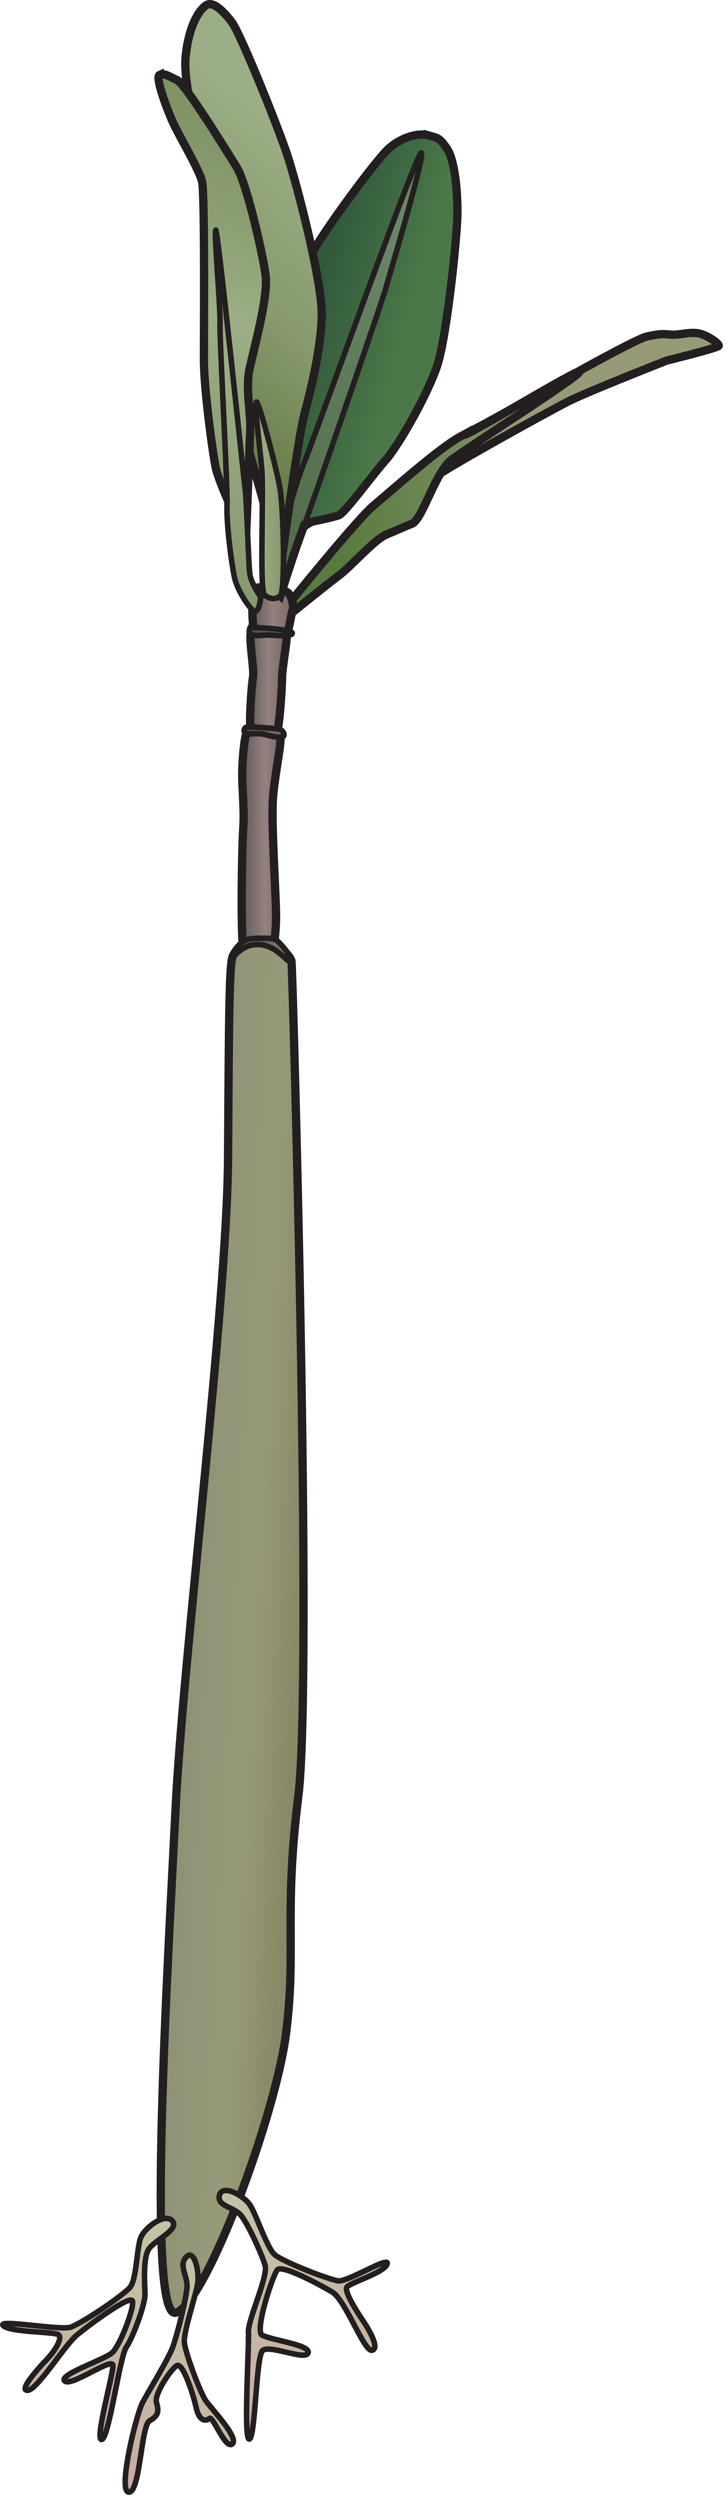 
        <svg xmlns:rdf="http://www.w3.org/1999/02/22-rdf-syntax-ns#" xmlns="http://www.w3.org/2000/svg" xmlns:cc="http://creativecommons.org/ns#" xmlns:xlink="http://www.w3.org/1999/xlink" xmlns:dc="http://purl.org/dc/elements/1.1/" x="0px" y="0px" width="146" height="501" viewBox="0 0 146 501" xml:space="preserve">
            <title>Rhizophora mangle (Red Mangrove) seedling</title>
            <desc xmlns:ian_image_library="https://ian.umces.edu/media-library/">
                <ian_image_library:title>Rhizophora mangle (Red Mangrove) seedling</ian_image_library:title>
                <ian_image_library:descr>Illustration of Rhizophora mangle (Red Mangrove) seedling</ian_image_library:descr>
                <ian_image_library:scene>
                    <ian_image_library:contains>plant, tree, shrub, red, mangrove, seedling, Plantae, vascular, Magnoliophyta, angiosperm, flowering plant, Magnoliopsida, dicot, Rosidae, Malpighiales, Rhizophoraceae, Rhizophora, mangle</ian_image_library:contains>
                    <ian_image_library:when>2004-05-26</ian_image_library:when>
                </ian_image_library:scene>
            </desc>
            
 <defs></defs>
 <linearGradient id="ian_symbols_af52b3c17fb48b8451cdfb8416bf22a0" y2="81.19" gradientUnits="userSpaceOnUse" x2="144.14" y1="81.19" x1="87.087">
  <stop stop-color="#979A77" offset=".197"/>
  <stop stop-color="#979A77" offset="1"/>
 </linearGradient>
 <path stroke="#231F20" stroke-width="1.663" d="m139.92 66.776c-1.818-.281-3.664.412-5.352.281-1.688-.14-2.1-.206-4.781.361-2.662.562-23.209 12.307-23.209 12.307s-9.076 5.132-13.495 7.372c-.774 1.986-5.262 6.607-5.996 8.575 3.465-2.456 23.079-13.316 26.955-15.254 4.198-2.099 19.683-8.16 19.683-8.16s10.271-2.525 10.414-2.95c.15-.432-2.39-2.25-4.21-2.532z" fill="url(#ian_symbols_af52b3c17fb48b8451cdfb8416bf22a0)"/>
 <linearGradient id="ian_symbols_9128961ee6f386e4191a40ffdc8c6f51" y2="98.894" gradientUnits="userSpaceOnUse" x2="116.2" y1="98.894" x1="57.766">
  <stop stop-color="#587C40" offset=".197"/>
  <stop stop-color="#979A77" offset="1"/>
 </linearGradient>
 <path stroke="#231F20" stroke-width="1.663" d="m92.652 87.313c-4.22 2.117-14.339 11.186-17.714 13.988-3.382 2.816-17.172 19.913-17.172 19.913l.131 2.11s8.033-6.463 10.276-8.151c2.257-1.691 6.908-7.042 9.289-8.027 2.388-.984 3.019-1.341 5.139-2.174 2.1-.854 4.425-9.612 7.67-12.6 1.708-1.581 25.761-16.791 25.933-17.865.15-.929-23.477 13.512-23.12 12.589-.147.082-.278.147-.428.219z" fill="url(#ian_symbols_9128961ee6f386e4191a40ffdc8c6f51)"/>
 <linearGradient id="ian_symbols_7a25af85dd9eb404d1df39856551ef51" y2="71.529" gradientUnits="userSpaceOnUse" x2="88.18" y1="63.502" x1="58.222">
  <stop stop-color="#315A3B" offset=".129"/>
  <stop stop-color="#4B7848" offset=".753"/>
 </linearGradient>
 <path stroke="#231F20" stroke-width="1.663" d="m85.826 27.109c1.976.562 2.264.412 3.801 2.666 1.55 2.264 2.112 8.099 2.112 12.739 0 4.648-2.112 24.904-4.067 30.804-1.977 5.91-7.821 16.112-10.353 18.924-2.532 2.816-8.164 10.61-9.42 11.042-1.269.412-3.595.909-5.001 1.191-1.406.281-4.15 2.957-4.15 2.957l-1.125-40.093s1.688-10.476 4.5-15.823c2.819-5.341 13.138-19.195 15.669-21.59 2.532-2.382 6.065-3.377 8.034-2.815z" fill="url(#ian_symbols_7a25af85dd9eb404d1df39856551ef51)"/>
 <linearGradient id="ian_symbols_872e52df4da38e441975d0ea657d4686" y2="122.34" gradientUnits="userSpaceOnUse" x2="58.76" y1="122.34" x1="50.604">
  <stop stop-color="#685F5D" offset=".067"/>
  <stop stop-color="#958280" offset=".522"/>
  <stop stop-color="#796765" offset="1"/>
 </linearGradient>
 <path stroke="#231F20" stroke-width="1.663" d="m51.016 126.28c-.412-.422-.412-4.501-.412-4.501s.137-4.222 1.393-4.071c1.269.13 4.796.412 5.626.974.837.563 1.345 2.676 1.056 3.52-.274.844-.781 4.785-1.269 4.785s-5.962-.28-6.394-.70z" fill="url(#ian_symbols_872e52df4da38e441975d0ea657d4686)"/>
 <linearGradient id="ian_symbols_1acd8d109272ac24b935edd464fb7dff" y2="168.89" gradientUnits="userSpaceOnUse" x2="56.274" y1="168.89" x1="48.469">
  <stop stop-color="#685F5D" offset=".067"/>
  <stop stop-color="#958280" offset=".612"/>
  <stop stop-color="#796765" offset="1"/>
 </linearGradient>
 <path stroke="#231F20" stroke-width="1.663" d="m48.999 191.2c-.857-1.194-.473-21.525-.227-25.068.281-3.561-.199-7.91-.199-10.833-.007-2.923.446-7.54.844-8.274.405-.758 1.324-.813 2.552-.867 1.235-.045 3.334.15 4.109.802.782.648-1.016 8.013-1.345 13.22-.343 5.217.68 20.005.631 23.795-.055 3.776-.631 6.788-.631 6.788s-4.891 1.61-5.734.43z" fill="url(#ian_symbols_1acd8d109272ac24b935edd464fb7dff)"/>
 <linearGradient id="ian_symbols_fdf4e6d838102614f9dc9400c5ef8fa8" y2="327.09" gradientUnits="userSpaceOnUse" x2="61.891" y1="325.79" x1="37.127">
  <stop stop-color="#909276" offset=".073"/>
  <stop stop-color="#959877" offset=".343"/>
  <stop stop-color="#979A77" offset=".556"/>
  <stop stop-color="#898968" offset=".899"/>
 </linearGradient>
 <path stroke="#231F20" stroke-width="1.663" d="m52.031 188.76c4.268.113 6.257 3.104 6.429 3.832.198.724 4.287 143.98 1.365 167.43-2.923 23.449-.371 30.786-2.436 47.331-2.065 16.564-16.026 54.066-22.057 56.104-6.037 2.055-1.633-70.261-.13-100.9 1.53-30.636 10.312-101.01 10.531-130.41.186-29.404.227-39.732 1.043-40.727.816-.99.995-2.77 5.255-2.65z" fill="url(#ian_symbols_fdf4e6d838102614f9dc9400c5ef8fa8)"/>
 <linearGradient id="ian_symbols_2bb1933272050f849d2243749203cf87" y2="136.7" gradientUnits="userSpaceOnUse" x2="57.497" y1="136.7" x1="50.159">
  <stop stop-color="#685F5D" offset=".067"/>
  <stop stop-color="#958280" offset=".489"/>
  <stop stop-color="#796765" offset="1"/>
 </linearGradient>
 <path stroke="#231F20" stroke-width="1.663" d="m50.323 126.84c-.432 1.132.693 7.454.418 8.871-.288 1.406-.919 10.401-.357 10.555.563.13 4.508 1.255 5.057.693.563-.563 1.125-8.997 1.125-11.107 0-2.109 1.269-8.442.844-8.867-.419-.41-6.669-1.25-7.087-.13z" fill="url(#ian_symbols_2bb1933272050f849d2243749203cf87)"/>
 <linearGradient id="ian_symbols_ad6c6d3eea269004e937063da69921c3" y2="126.54" gradientUnits="userSpaceOnUse" x2="58.624" y1="126.54" x1="49.977">
  <stop stop-color="#57444A" offset=".073"/>
  <stop stop-color="#645B59" offset=".421"/>
  <stop stop-color="#6F6F6A" offset=".899"/>
 </linearGradient>
 <path stroke="#231F20" stroke-width="1.109" d="m53.829 127.26c.844 0 5.063.425 4.781-.426-.281-.844-8.431-1.125-8.431-1.125s-.501.987.075 1.406c.562.44 2.73.15 3.575.15z" fill="url(#ian_symbols_ad6c6d3eea269004e937063da69921c3)"/>
 <linearGradient id="ian_symbols_789ef7e465f5e9949db7946a326fd645" y2="119.38" gradientUnits="userSpaceOnUse" x2="69.265" y1="30.626" x1="69.265">
  <stop stop-color="#698667" offset=".197"/>
  <stop stop-color="#4E6A44" offset="1"/>
 </linearGradient>
 <path stroke="#231F20" stroke-width="1.109" d="m56.23 119.38s3.08-9.711 4.355-12.939c1.276-3.225 16.02-45.858 16.877-48.956.83-3.094 7.862-26.433 7.019-26.859-.844-.421-21.082 56.263-23.621 62.458-2.531 6.191-6.881 24.056-6.881 24.056l2.251 2.24z" fill="url(#ian_symbols_789ef7e465f5e9949db7946a326fd645)"/>
 <linearGradient id="ian_symbols_c04013740e5c0754e19114ad865dab31" y2="86.387" gradientUnits="userSpaceOnUse" x2="24.248" y1="26.983" x1="74.093">
  <stop stop-color="#9BAE85" offset=".124"/>
  <stop stop-color="#86986C" offset=".539"/>
  <stop stop-color="#5A7239" offset="1"/>
 </linearGradient>
 <path stroke="#231F20" stroke-width="1.663" d="m56.36 113.33s3.252-24.595 4.631-30.097c1.434-5.488 3.389-13.356 3.533-19.977.15-6.613-4.994-26.578-7.101-32.77-2.113-6.193-9.227-23.773-10.915-26.027-1.694-2.25-3.65-4.078-4.919-3.53-1.262.563-3.657 3.605-4.356 10.353-.707 6.754 3.924 20.334 3.924 20.334l7.896 55.56 5.057 18.002 2.25 8.15z" fill="url(#ian_symbols_c04013740e5c0754e19114ad865dab31)"/>
 <path stroke="#231F20" stroke-width="1.663" d="m56.861 106.01c-1.605 5.828-2.882 11.131-2.882 11.131l2.251 2.24s3.08-9.711 4.355-12.939c.104-.281.323-.909.646-1.773" fill="none"/>
 <linearGradient id="ian_symbols_c0c968f4d0fce00405368bf9b94f1a99" y2="100.26" gradientUnits="userSpaceOnUse" x2="56.845" y1="100.26" x1="51.299">
  <stop stop-color="#9BAE85" offset=".124"/>
  <stop stop-color="#86986C" offset="1"/>
 </linearGradient>
 <path stroke="#231F20" stroke-width="1.109" d="m53.053 119.24c-1.057-.844-.137-19.94-.549-25.157-.432-5.197-1.619-13.667-1.057-13.525.549.14 3.787 12.527 4.631 16.88.844 4.36 1.125 21.109.151 21.943-.994.86-2.099.70-3.176-.14z" fill="url(#ian_symbols_c0c968f4d0fce00405368bf9b94f1a99)"/>
 <linearGradient id="ian_symbols_743b577198dee924f91e85f98445c9b8" y2="190.43" gradientUnits="userSpaceOnUse" x2="58.58" y1="190.43" x1="46.468">
  <stop stop-color="#5F605C" offset=".073"/>
  <stop stop-color="#645B59" offset=".421"/>
  <stop stop-color="#7D7D78" offset=".899"/>
 </linearGradient>
 <path stroke="#231F20" stroke-width="1.109" d="m46.652 191.7c-.707.151.789-1.972 1.619-2.665.857-.717 1.688-.998 3.52-.998 1.818 0 3.032-.131 3.875.563.845.707 3.506 3.944 2.793 4.226-.693.281-2.943-3.382-6.463-3.52-3.505-.15-4.637 2.24-5.344 2.39z" fill="url(#ian_symbols_743b577198dee924f91e85f98445c9b8)"/>
 <linearGradient id="ian_symbols_0897e246194e0ac4fdf9920bc99b96d8" y2="146.69" gradientUnits="userSpaceOnUse" x2="56.967" y1="146.69" x1="48.947">
  <stop stop-color="#57444A" offset=".073"/>
  <stop stop-color="#645B59" offset=".421"/>
  <stop stop-color="#6F6F6A" offset=".899"/>
 </linearGradient>
 <path stroke="#231F20" stroke-width="1.109" d="m49.417 147.02c.762.217 2.442-.206 3.849.217 1.407.425 2.682.562 3.375.425.714-.144.151-1.399-.693-1.554-.844-.127-5.906-.563-6.469-.408-.563.13-.816 1.08-.062 1.32z" fill="url(#ian_symbols_0897e246194e0ac4fdf9920bc99b96d8)"/>
 <linearGradient id="ian_symbols_2fbe490b7c86add41da03943240a2591" y2="100.03" gradientUnits="userSpaceOnUse" x2="26.656" y1="22.825" x1="54.755">
  <stop stop-color="#7E9263" offset=".006"/>
  <stop stop-color="#879B6E" offset=".21"/>
  <stop stop-color="#9BAE85" offset=".506"/>
  <stop stop-color="#86986C" offset="1"/>
 </linearGradient>
 <path stroke="#231F20" stroke-width="1.663" d="m32.019 15.007c.988-.422 1.982.368 3.533 1.06 1.55.703 9.975 14.28 11.958 17.518 1.969 3.225 5.193 17.237 5.756 21.586.563 4.374-2.38 14.833-3.224 18.774s.281 8.596.137 12.232c-.137 3.663-.851 22.101-.851 22.101s-5.344-11.121-6.051-14.5c-.713-3.365-2.387-16.174-2.387-21.651 0-5.502.199-33.349-.364-35.74s-4.761-9.417-5.886-11.955c-1.146-2.532-3.595-9.004-2.621-9.427z" fill="url(#ian_symbols_2fbe490b7c86add41da03943240a2591)"/>
 <linearGradient id="ian_symbols_37950b9271a3fe945ddf7c0a534d1912" y2="116.86" gradientUnits="userSpaceOnUse" x2="35.575" y1="51.9" x1="59.219">
  <stop stop-color="#7E9263" offset=".09"/>
  <stop stop-color="#9BAE85" offset=".337"/>
  <stop stop-color="#86986C" offset="1"/>
 </linearGradient>
 <path stroke="#231F20" stroke-width="1.109" d="m52.292 119.68s-.295 3.225-1.276 2.802c-.974-.421-3.382-4.157-3.945-6.548-.563-2.395-1.694-10.753-1.543-14.695.144-3.938-1.544-33.753-1.407-36.569.13-2.816-1.262-18.427-.844-18.568.412-.141 5.42 48.112 5.852 51.621.418 3.516.693 15.33.974 17.302.281 1.96 2.189 4.65 2.189 4.65z" fill="url(#ian_symbols_37950b9271a3fe945ddf7c0a534d1912)"/>
 <linearGradient id="ian_symbols_1b5c5250b805b86491a9e2535b260666" y2="488.89" gradientUnits="userSpaceOnUse" x2="17.697" y1="444.57" x1="17.697">
  <stop stop-color="#C5C1A5" offset=".197"/>
  <stop stop-color="#C9ACA4" offset="1"/>
 </linearGradient>
 <path stroke="#231F20" stroke-width="1.109" d="m34.578 445.1c-1.475-1.756-5.461 1.297-6.305 3.225-.864 1.932-.83 8.555-2.25 10.136-1.427 1.568-8.679 6.58-11.731 7.88-1.928.803-15.038-1.656-13.632-.271 1.407 1.387 10.339 1.181 11.101 1.853.754.659-.57 3.029-2.449 5.005-1.907 1.979-5.66 6.257-3.732 6.106 1.956-.154 7.368-9.042 9.879-11.111 2.531-2.068 10.675-8.119 11.107-6.788.425 1.345-2.641 9.385-4.247 10.514-2.182 1.54-10.62 4.309-9.33 5.522 1.303 1.222 9.598-4.905 9.659-3.118.062 1.788-3.705 15.049-2.25 14.84 1.447-.206 3.588-16.541 4.933-18.503 1.345-1.969 3.808-8.617 3.746-10.65-.062-2.035-.391-6.95.652-8.833 1.028-1.9 6.337-4.03 4.849-5.8z" fill="url(#ian_symbols_1b5c5250b805b86491a9e2535b260666)"/>
 <linearGradient id="ian_symbols_a856c91bf7c727945dba0c370232f8e2" y2="461.93" gradientUnits="userSpaceOnUse" x2="244.72" gradientTransform="matrix(-.787 .246 .298 .955 122.51 -17.792)" y1="412.89" x1="244.72">
  <stop stop-color="#C5C1A5" offset=".197"/>
  <stop stop-color="#C9ACA4" offset="1"/>
 </linearGradient>
 <path stroke="#231F20" stroke-width="1.109" d="m44.011 439.92c.59-2.229 4.727.01 6.037 1.842 1.317 1.839 3.478 8.837 5.125 10.157 1.626 1.311 9.741 4.565 12.568 5.173 1.783.391 10.551-5.173 9.899-3.365-.631 1.808-7.753 3.797-8.116 4.686-.377.889 1.612 4.198 3.149 6.482 1.57 2.319 3.484 5.795 1.914 6.116-1.578.32-5.304-10.129-7.986-11.689-2.661-1.568-10.022-5.52-10.977-4.438-.933 1.083-4.658 12.331-3.025 13.12 2.243 1.084 9.803 1.941 9.179 3.554-.61 1.602-8.171-1.931-9.207-.377-1.255 1.894-1.365 17.49-2.58 17.631-1.207.142 0-18.88-.171-21.391-.151-2.479 3.986-11.217 3.355-13.402-.625-2.164-3.41-8.294-4.851-10.047-1.445-1.74-4.896-1.82-4.313-4.04z" fill="url(#ian_symbols_a856c91bf7c727945dba0c370232f8e2)"/>
 <linearGradient id="ian_symbols_b849cbe679f2b5e401b5a0a2383c0d69" y2="411.92" gradientUnits="userSpaceOnUse" x2="-283.11" gradientTransform="matrix(-.577 -.199 -.358 1.04 15.551 16.852)" y1="367.41" x1="-283.11">
  <stop stop-color="#C5C1A5" offset=".197"/>
  <stop stop-color="#C9ACA4" offset="1"/>
 </linearGradient>
 <path stroke="#231F20" stroke-width="1.109" d="m37.322 452.35c1.557-1.752 2.621 2.556 2.36 4.957-.261 2.395-2.923 10.003-2.71 12.102.192 2.106 2.943 9.465 4.206 11.567.782 1.297 6.806 7.457 5.434 8.771-1.365 1.32-3.917-5.697-4.61-5.08-.713.628-2.058.628-2.683-2.264-.651-2.889-2.648-8.833-3.794-8.346-1.125.497-4.63 5.77-4.15 7.382.666 2.198.062 2.836-1.365 3.69-1.756 1.061-1.866 14.314-4.164 14.314-2.312 0 1.454-15.601 2.771-18.005 1.262-2.37 5.234-8.813 6.064-11.162.844-2.34 2.662-9.484 2.82-11.886.150-2.38-1.736-4.31-.179-6.04z" fill="url(#ian_symbols_b849cbe679f2b5e401b5a0a2383c0d69)"/>
</svg>
